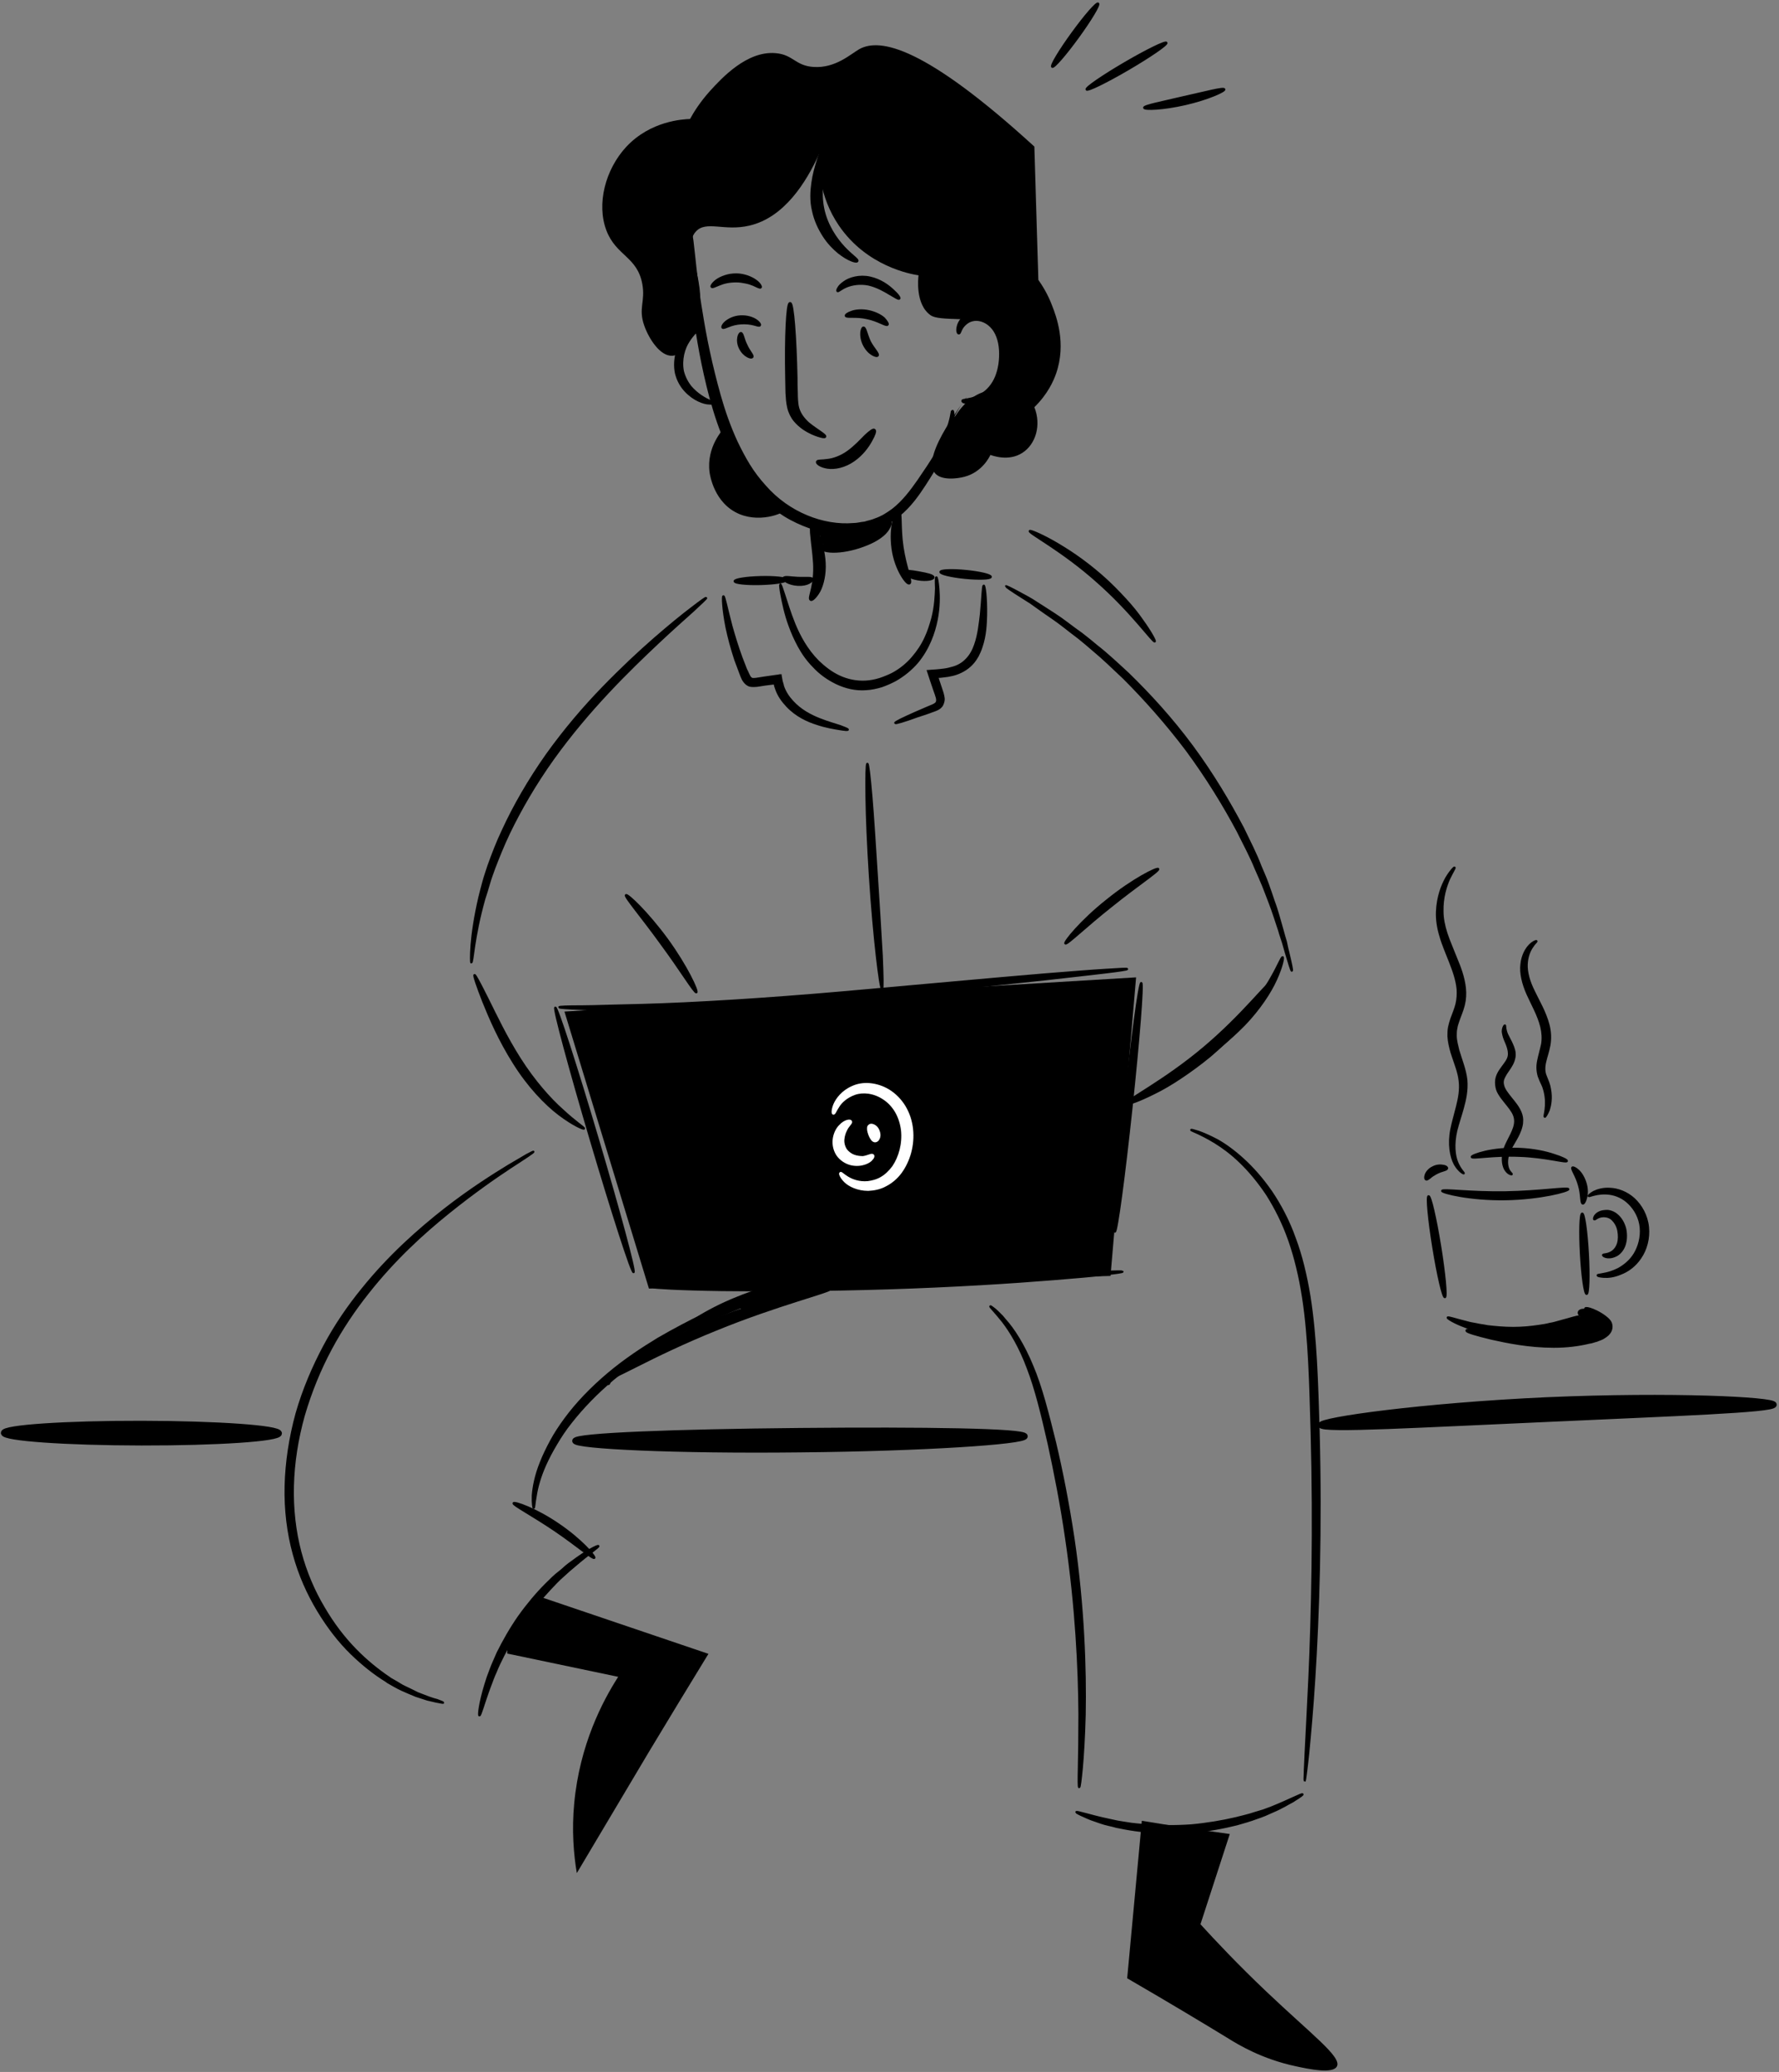 <svg width="619" height="721" viewBox="0 0 619 721" fill="none" xmlns="http://www.w3.org/2000/svg">
<rect x="0" y="0" width="619" height="721" fill="#808080" stroke="none"/>
<path d="M196.4 352C206.2 384.1 216 416.3 225.8 448.4C279.3 446.9 332.9 445.5 386.4 444C389.4 409.4 392.3 374.7 395.3 340.1C329 344.1 262.7 348.1 196.4 352Z" fill="black"/>
<path d="M292.5 408.3C292.7 408.2 293.4 409 294.9 409.9C296.4 410.8 298.9 411.8 302 411.5C303.5 411.3 305.2 410.9 306.7 410C308.3 409.1 309.7 407.7 310.9 406.1C313.2 402.7 314.5 398 314 393.3C313.7 390.9 313 388.7 311.9 386.8C310.8 384.9 309.3 383.3 307.6 382.2C304.2 379.9 300.3 379.5 297.4 380.5C294.5 381.5 292.5 383.4 291.6 384.9C290.6 386.4 290.3 387.4 290 387.4C289.8 387.4 289.7 386.2 290.5 384.3C291.3 382.5 293.2 379.9 296.6 378.4C298.3 377.6 300.4 377.2 302.6 377.4C304.8 377.6 307.1 378.3 309.2 379.6C311.3 380.9 313.2 382.8 314.6 385.1C316 387.4 316.9 390.1 317.2 392.9C317.8 398.5 316.2 403.9 313.3 407.9C311.8 409.9 310 411.4 308 412.4C306 413.5 303.9 413.8 302.1 413.9C298.4 413.9 295.5 412.4 294.1 411C292.7 409.6 292.3 408.4 292.5 408.3Z" fill="white" stroke="white" stroke-miterlimit="10"/>
<path d="M303.7 402.1C303.8 402.3 303.8 402.7 303.3 403.2C302.9 403.8 302 404.4 300.8 404.8C299.6 405.2 298 405.4 296.2 405C294.5 404.6 292.6 403.5 291.4 401.7C290.2 399.8 290 397.7 290.3 396C290.6 394.3 291.4 392.8 292.3 391.9C293.2 390.9 294.1 390.4 294.8 390.2C295.5 390 295.9 390.1 296 390.3C296.2 390.8 295 391.5 294.2 393.3C293.8 394.1 293.4 395.2 293.3 396.5C293.2 397.7 293.5 399 294.2 400.1C294.9 401.1 296 401.9 297.1 402.3C298.2 402.7 299.4 402.8 300.3 402.8C302.2 402.5 303.3 401.7 303.7 402.1Z" fill="white" stroke="white" stroke-miterlimit="10"/>
<path d="M304.3 397C303.9 396.9 303.5 396.5 303.3 396.1C303 395.7 302.8 395.2 302.6 394.7C302.4 394.2 302.3 393.7 302.2 393.2C302.2 392.7 302.1 392.2 302.4 391.9C302.7 391.5 303.2 391.4 303.9 391.7C304.6 392 305.3 392.7 305.6 393.7C306 394.7 305.9 395.7 305.5 396.3C305.3 396.8 304.7 397.1 304.3 397Z" fill="white" stroke="white" stroke-miterlimit="10"/>
<path d="M242.1 80.6C245.7 76.6 252 80.6 260.8 78.5C272.7 75.7 280.3 63.9 285 53.6C284.8 57.3 284.8 68.1 291.9 78.5C301.6 92.7 316.9 95.4 319.6 95.8C319.5 96.7 318.4 105.9 323.8 109.7C325.4 110.8 328.6 110.9 334.9 111.1C342 111.3 342.8 110.9 344.6 111.8C348.8 113.9 350.6 119.2 350.8 122.9C350.9 124.2 351.2 130.3 347.3 134C344.6 136.6 342.6 135.4 338.3 138.4C334.1 141.4 332.3 145.2 332.1 145.1C331.8 144.9 336.2 138.1 336.3 138.2C336.6 138.4 320.4 158.2 325.2 164.5C327.3 167.3 333 166.6 335.6 165.9C341.7 164.3 344.3 159 344.6 158.3C345.2 158.5 350.9 160.7 355.7 157.6C360.4 154.6 362.4 147.9 359.9 141.7C364.6 137.1 366.6 132.5 367.5 129.9C371.1 119.4 367.5 110 366.1 106.4C364.6 102.4 362.7 99.4 361.3 97.4C360.8 81.9 360.4 66.5 359.9 51C321.8 16.2 306.2 13.1 299 17.1C296 18.8 290.7 23.8 283.1 23.3C276.7 22.9 276 19 269.9 18.5C259.9 17.6 251.1 27.2 247 31.7C243.6 35.5 241.4 39 240.1 41.4C237.7 41.5 226.4 42 217.9 51.1C210.6 59 207.5 71 211 80.2C214.4 89.1 221.8 89.3 223.5 98.9C224.6 105 222 107.3 224.2 113.4C225.8 117.9 229.7 124 233.9 123.8C238.8 123.5 241.7 114.9 242.2 113.4C247.3 97.8 236.8 86.4 242.1 80.6Z" fill="black"/>
<path d="M252.4 148.5C251.6 149.3 245.7 155.5 246.9 164.4C247 165.1 248.4 175.2 257.3 178.9C265.3 182.2 274 178.1 273.9 176.8C273.9 176.1 271 176.6 267.7 174.7C263.9 172.6 262.6 169.1 259.4 162.2C257.9 159.1 255.6 154.4 252.4 148.5Z" fill="black"/>
<path d="M298.2 90.8C298 91.2 295.3 90.5 291.9 87.8C290.2 86.4 288.3 84.5 286.7 82C285.1 79.5 283.7 76.6 283 73.2C282.2 69.9 282.4 66.5 282.8 63.7C283.2 60.8 283.9 58.4 284.5 56.4C285.1 54.4 285.7 52.7 286.4 51.6C287.1 50.5 287.7 50.1 287.9 50.3C288.1 50.4 287.8 51.1 287.6 52.1C287.3 53.2 287.1 54.8 286.8 56.9C286.5 59 286.1 61.4 285.9 64.1C285.7 66.8 285.7 69.7 286.3 72.6C287.5 78.5 290.8 83.2 293.5 86.1C296.2 89 298.5 90.4 298.2 90.8Z" fill="black" stroke="black" stroke-miterlimit="10"/>
<path d="M242 111C242.9 111.3 243.3 112.4 243.2 113.4C243.2 114.4 242.7 115.5 241.8 115.7C241.4 115.8 240.9 115.6 240.5 115.2C240.1 114.8 239.9 114.1 239.9 113.3C239.9 112.5 240.2 111.8 240.6 111.4C241.1 111 241.6 110.9 242 111Z" fill="black" stroke="black" stroke-miterlimit="10"/>
<path d="M307 181.4C307.2 181.8 306.3 182.8 304.4 184C302.5 185.1 299.6 186.3 296.3 187C294.6 187.3 293 187.5 291.6 187.5C290.9 187.5 290.2 187.5 289.5 187.4C288.9 187.4 288.2 187.3 287.6 187.1C286.4 186.8 285.4 186.1 285 185.4C284.6 184.7 284.7 184.2 284.9 184.2C285.1 184.1 285.4 184.4 285.9 184.5C286.3 184.7 287 184.8 287.9 184.8C288.4 184.8 288.8 184.7 289.5 184.7C290.1 184.6 290.7 184.6 291.4 184.5C292.7 184.3 294.2 184.1 295.7 183.8C301.7 182.6 306.5 180.6 307 181.4Z" fill="black" stroke="black" stroke-miterlimit="10"/>
<path d="M308.8 181.9C309 182.3 308.1 183.4 306.1 184.8C304.1 186.2 301.1 187.7 297.5 188.5C293.9 189.4 290.6 189.5 288.1 189.2C286.9 189 285.8 188.7 285.2 188.3C284.6 187.9 284.4 187.5 284.5 187.3C284.7 186.9 286.1 187.2 288.2 186.9C290.4 186.6 293.5 186.2 296.7 185.4C303.3 183.8 308.2 181.2 308.8 181.9Z" fill="black" stroke="black" stroke-miterlimit="10"/>
<path d="M309.7 181.5C309.9 181.6 309.9 182.1 309.6 182.8C309.3 183.5 308.8 184.5 307.8 185.5C306.8 186.5 305.5 187.4 304 188.2C302.5 189 300.7 189.7 298.9 190.3C295.2 191.5 291.5 192 288.9 191.8C287.6 191.7 286.3 191.4 285.7 190.8C285.1 190.2 285 189.7 285.1 189.6C285.3 189.4 285.7 189.6 286.3 189.7C286.9 189.8 287.7 189.8 288.8 189.6C291.2 189.2 294.4 188.5 297.8 187.4C301.3 186.3 304.4 185.1 306.3 183.8C308.4 182.4 309.3 181.3 309.7 181.5Z" fill="black" stroke="black" stroke-miterlimit="10"/>
<path d="M176.5 575.4C189.4 578.1 202.2 580.8 215.1 583.5C209.7 591.9 201.7 607.1 199.8 627.5C198.9 636.9 199.6 645.2 200.7 651.8C209 637.8 217.4 623.7 225.8 609.6C232.7 598.1 239.6 586.8 246.5 575.5C227 568.9 207.6 562.3 188.1 555.7C186.3 556.7 182 559.3 179.1 564.7C176.8 569.1 176.5 573.3 176.5 575.4Z" fill="black"/>
<path d="M427.9 638.2C424.5 648.7 421.1 659.2 417.7 669.6C423 675.4 430.7 683.6 440.6 693C456.5 708.1 466.8 715.7 465.2 719C463.9 721.8 455.4 720 450.8 719C439.1 716.5 430.8 711.5 427 709.1C418.8 704.1 407.7 697.4 392.2 688.4C393.9 670.1 395.6 651.9 397.3 633.6C407.6 635.3 417.8 636.8 427.9 638.2Z" fill="black"/>
<path d="M551.7 455.4C551.8 455.2 552.7 455.3 554.2 455.9C554.9 456.2 555.8 456.6 556.8 457.2C557.3 457.5 557.8 457.8 558.3 458.2C558.8 458.6 559.4 459 560 459.8C560.6 460.6 560.8 461.9 560.3 463C559.8 464.1 559 464.7 558.2 465.2C557.8 465.5 557.4 465.7 556.9 465.9C556.4 466.1 556 466.2 555.6 466.4C554.7 466.6 553.9 467 552.9 467.1C549.2 468 545.1 468.5 540.7 468.5C532 468.5 524.4 466.9 519 465.7C513.6 464.4 510.3 463.4 510.4 463C510.5 462.6 513.9 462.8 519.4 463.4C524.9 464 532.4 465.2 540.7 465.2C544.8 465.2 548.7 464.8 552.2 464.1C553.1 464 553.9 463.7 554.7 463.5C555.1 463.4 555.5 463.3 555.8 463.2C556.1 463.1 556.5 462.9 556.7 462.8C557.3 462.5 557.7 462.1 557.9 461.8C558.1 461.5 558.1 461.2 557.9 460.9C557.7 460.5 557.3 460.1 556.9 459.7C556.5 459.3 556 458.9 555.6 458.6C554.8 457.9 554 457.4 553.4 456.9C552.3 456.1 551.6 455.6 551.7 455.4Z" fill="black" stroke="black" stroke-miterlimit="10"/>
<path d="M552.1 458.6C552.3 459 551.6 460 550 461.2C548.4 462.4 545.9 463.6 542.9 464.4C539.9 465.1 537.1 465.2 535.2 464.9C533.2 464.6 532.1 464 532.1 463.6C532.2 462.7 536.8 462.6 542.1 461.2C547.5 459.8 551.6 457.8 552.1 458.6Z" fill="black" stroke="black" stroke-miterlimit="10"/>
<path d="M556.8 459.3C557.1 459.6 556.7 460.7 555.4 461.9C554.2 463.2 552 464.5 549.4 465.3C546.8 466.1 544.3 466.1 542.5 465.7C540.8 465.3 539.8 464.7 539.9 464.3C540.1 463.4 544 463.6 548.4 462.2C552.9 460.9 556.1 458.7 556.8 459.3Z" fill="black" stroke="black" stroke-miterlimit="10"/>
<path d="M556.1 460.9C555.4 461.5 553.8 460.7 552.2 459.6C550.6 458.5 549.2 457.4 549.5 456.6C549.6 456.2 550.2 455.9 551 455.9C551.8 455.9 552.9 456.2 554 456.9C555 457.6 555.8 458.5 556.1 459.2C556.5 460 556.4 460.6 556.1 460.9Z" fill="black" stroke="black" stroke-miterlimit="10"/>
<path d="M553.71 462.809C555.84 463.13 557.674 462.682 557.806 461.808C557.937 460.935 556.318 459.966 554.188 459.644C552.058 459.323 550.225 459.771 550.093 460.645C549.961 461.518 551.581 462.487 553.71 462.809Z" fill="black" stroke="black" stroke-miterlimit="10"/>
<path d="M442.2 342.1C442.5 342.3 440.8 345.6 437.2 350.4C435.4 352.8 433.1 355.5 430.4 358.4C427.7 361.3 424.5 364.3 421 367.3C417.5 370.2 413.9 372.8 410.6 375C407.3 377.2 404.2 379 401.5 380.3C396.1 383 392.6 384.2 392.4 383.8C392 382.9 405.1 376.4 418.9 364.8C432.6 353.3 441.4 341.5 442.2 342.1Z" fill="black" stroke="black" stroke-miterlimit="10"/>
<path d="M289.1 448.3C289.3 449.3 270.7 453.7 249 462.6C238.1 467 228.6 471.6 221.7 475.1C220 476 218.4 476.7 217.1 477.4C215.7 478.1 214.5 478.6 213.7 479.2C212.8 479.7 212.4 480.3 212.1 480.7C211.9 481.1 211.8 481.5 211.7 481.5C211.6 481.5 211.4 481.2 211.5 480.6C211.6 479.9 212 479 212.9 478.3C213.8 477.5 214.9 476.8 216.2 476C217.5 475.1 219 474.2 220.6 473.2C227.2 469.2 236.8 464.2 247.8 459.7C258.8 455.2 269.1 452.1 276.7 450.4C284.2 448.4 289 447.8 289.1 448.3Z" fill="black" stroke="black" stroke-miterlimit="10"/>
<path d="M277.7 446.6C277.9 447.5 268.7 450.3 257.8 454.7C246.8 459.1 238.3 463.5 237.8 462.7C237.3 462 245.3 456.2 256.6 451.7C267.8 447.1 277.5 445.7 277.7 446.6Z" fill="black" stroke="black" stroke-miterlimit="10"/>
<path d="M268.728 453.48C274.856 452.035 279.659 450.166 279.457 449.306C279.254 448.446 274.122 448.92 267.994 450.365C261.866 451.81 257.063 453.679 257.265 454.539C257.468 455.399 262.6 454.925 268.728 453.48Z" fill="black" stroke="black" stroke-miterlimit="10"/>
<path d="M331.4 143.1C331.6 143.1 332 145.8 330.8 150.5C330.2 152.8 329.1 155.6 327.6 158.6C326.1 161.6 324 164.9 321.7 168.5C319.4 172 316.7 176 312.6 179.3C310.5 180.9 308.2 182.4 305.6 183.3C304.3 183.9 302.9 184.2 301.6 184.6C300.2 184.8 298.8 185.2 297.3 185.3C294.4 185.6 291.4 185.5 288.4 185C285.4 184.6 282.4 183.7 279.5 182.5C276.6 181.3 273.7 179.8 271.1 177.9C269.7 177 268.5 175.9 267.2 174.8C266.6 174.2 266 173.7 265.4 173.1C264.8 172.5 264.3 171.9 263.7 171.3C261.5 168.8 259.5 166.2 257.8 163.5C256.1 160.8 254.6 158 253.3 155.2C250.7 149.6 248.9 143.9 247.4 138.5C244.5 127.6 242.8 117.7 241.7 109.3C240.6 100.9 240.3 94 240.1 89.3C240 84.6 240.2 82 240.4 81.9C240.6 81.9 240.9 84.5 241.4 89.2C241.9 93.9 242.6 100.7 244 108.9C245.3 117.2 247.3 127 250.3 137.7C251.8 143 253.7 148.5 256.2 153.9C257.5 156.6 258.9 159.3 260.5 161.9C262.1 164.5 264 167 266.1 169.3C274.3 178.7 286.4 183.4 297 182.5C298.3 182.5 299.6 182.1 300.9 182C302.1 181.6 303.4 181.4 304.5 180.9C306.9 180.1 308.9 178.8 310.8 177.4C314.5 174.5 317.2 170.8 319.6 167.4C322 163.9 324.1 160.8 325.8 157.9C327.5 155 328.7 152.5 329.4 150.3C331.2 145.7 331.2 143.1 331.4 143.1Z" fill="black" stroke="black" stroke-miterlimit="10"/>
<path d="M335 139.5C335 139.3 335.8 139.3 337.1 139C338.3 138.8 340.1 138.3 342 137.1C343.8 135.9 345.6 133.9 346.7 131.2C347.8 128.5 348.3 125.2 348.1 121.8C347.9 118.4 346.8 115.3 344.8 113.4C342.9 111.5 340.3 110.8 338.4 111.3C337.4 111.5 336.6 112 336 112.5C335.4 113 334.9 113.6 334.6 114.1C334 115.1 333.9 115.9 333.6 115.9C333.4 115.9 333 115.1 333.4 113.6C333.7 112.2 335 110.1 337.7 109C340.4 107.9 344.2 108.7 346.9 111.1C348.3 112.3 349.4 113.9 350.1 115.7C350.8 117.5 351.2 119.4 351.4 121.4C351.7 125.3 351 129.1 349.5 132.3C348.8 133.9 347.8 135.2 346.7 136.4C345.6 137.5 344.4 138.4 343.2 139C340.8 140.2 338.6 140.4 337.2 140.2C335.6 140.1 334.9 139.7 335 139.5Z" fill="black" stroke="black" stroke-miterlimit="10"/>
<path d="M282.1 208.6C281.7 208.3 282.2 206.9 282.7 204.7C283.2 202.5 283.6 199.4 283.4 196C283.2 192.5 282.7 189.4 282.5 187C282.2 184.6 282.2 183.1 282.7 183C283.1 182.9 283.9 184.2 284.8 186.5C285.6 188.8 286.6 192.1 286.8 195.9C287 199.7 286.2 203.3 285 205.6C283.7 207.9 282.4 208.9 282.1 208.6Z" fill="black" stroke="black" stroke-miterlimit="10"/>
<path d="M316.4 202.9C316 203.1 314.9 202 313.7 199.9C312.5 197.8 311.2 194.6 310.7 190.9C310.2 187.2 310.4 183.8 311 181.4C311.6 179 312.3 177.7 312.7 177.8C313.6 178 312.9 183.7 313.9 190.4C314.9 197.2 317.2 202.4 316.4 202.9Z" fill="black" stroke="black" stroke-miterlimit="10"/>
<path d="M287 151.9C286.9 152.1 286.2 152 284.9 151.6C283.6 151.2 281.8 150.5 279.7 149.1C278.7 148.4 277.6 147.5 276.6 146.3C275.6 145.1 274.8 143.5 274.4 141.8C274 140.1 273.9 138.4 273.8 136.7C273.8 135 273.7 133.3 273.7 131.5C273.4 117.2 274 105.6 274.9 105.6C275.8 105.6 276.7 117.2 277 131.5C277 133.3 277 135 277.1 136.7C277.1 138.4 277.2 139.9 277.4 141.2C277.9 143.9 279.5 145.8 281.1 147.3C282.8 148.7 284.4 149.7 285.5 150.5C286.5 151.2 287.1 151.7 287 151.9Z" fill="black" stroke="black" stroke-miterlimit="10"/>
<path d="M304.2 149.7C304.6 150 304.1 151.3 303 153.3C301.9 155.3 300 158 297 160.1C293.9 162.3 290.4 163 287.9 162.6C285.4 162.2 284.2 161.1 284.4 160.7C284.6 160.3 285.9 160.5 287.9 160.2C289.9 160 292.6 159.1 295.1 157.3C297.6 155.5 299.6 153.3 301.2 151.7C302.7 150.3 303.9 149.4 304.2 149.7Z" fill="black" stroke="black" stroke-miterlimit="10"/>
<path d="M264.7 100C264.4 100.3 263.5 99.7 262.1 99.1C261.4 98.8 260.5 98.5 259.5 98.3C258.5 98.1 257.4 97.9 256.2 97.9C255 97.9 253.9 98 252.9 98.2C251.9 98.4 251 98.7 250.3 99C248.8 99.6 247.9 100.1 247.6 99.8C247.4 99.6 247.9 98.6 249.4 97.5C250.1 97 251.1 96.5 252.3 96.1C253.5 95.7 254.8 95.5 256.2 95.5C257.6 95.5 258.9 95.8 260.1 96.2C261.2 96.6 262.2 97.1 263 97.7C264.4 98.7 264.9 99.8 264.7 100Z" fill="black" stroke="black" stroke-width="0.75" stroke-miterlimit="10"/>
<path d="M312.9 103.9C312.7 104.2 311.5 103.4 309.6 102.3C307.8 101.2 305.2 99.7 302.2 99C299.2 98.4 296.4 98.9 294.5 99.7C292.6 100.5 291.7 101.5 291.4 101.3C291.3 101.2 291.3 100.8 291.7 100.2C292 99.6 292.7 98.9 293.7 98.2C295.6 96.8 299.1 95.8 302.7 96.6C306.3 97.4 309 99.4 310.6 100.9C312.4 102.5 313.2 103.7 312.9 103.9Z" fill="black" stroke="black" stroke-width="0.75" stroke-miterlimit="10"/>
<path d="M264.4 113.2C264.2 113.5 263.4 113.2 262.3 112.9C261.2 112.6 259.6 112.4 257.9 112.5C256.2 112.6 254.7 113 253.5 113.5C252.4 113.9 251.7 114.3 251.4 114C251.2 113.8 251.5 112.9 252.6 112C253.7 111.1 255.5 110.2 257.7 110.1C259.9 110 261.8 110.6 263 111.4C264.2 112.2 264.6 113 264.4 113.2Z" fill="black" stroke="black" stroke-width="0.75" stroke-miterlimit="10"/>
<path d="M261.8 124.2C261.6 124.5 261 124.5 260.1 124C259.2 123.5 258.2 122.6 257.5 121.2C256.8 119.8 256.7 118.4 256.9 117.4C257.1 116.4 257.5 115.9 257.8 115.9C258.5 116 258.6 118 259.7 120.1C260.6 122.2 262.1 123.6 261.8 124.2Z" fill="black" stroke="black" stroke-width="0.75" stroke-miterlimit="10"/>
<path d="M305.4 123.7C305.2 124 304.5 123.9 303.5 123.3C302.5 122.7 301.4 121.6 300.6 120C299.8 118.4 299.6 116.8 299.7 115.7C299.8 114.6 300.2 113.9 300.5 114C301.2 114.1 301.5 116.5 302.7 119C304 121.4 305.8 123.1 305.4 123.7Z" fill="black" stroke="black" stroke-width="0.75" stroke-miterlimit="10"/>
<path d="M308.8 113C308.3 113.5 305.6 111.5 301.7 110.7C297.8 109.8 294.5 110.6 294.3 109.9C294.2 109.6 294.9 109 296.4 108.5C297.8 108 300 107.8 302.3 108.3C304.6 108.8 306.5 109.8 307.6 110.8C308.6 111.9 309.1 112.8 308.8 113Z" fill="black" stroke="black" stroke-width="0.75" stroke-miterlimit="10"/>
<path d="M248.2 140.2C248.2 140.4 247.7 140.5 246.8 140.4C245.9 140.4 244.6 140.1 243.1 139.4C241.6 138.7 240 137.6 238.5 136C237 134.4 235.8 132.3 235.2 129.8C234.7 127.3 234.9 124.8 235.5 122.7C236.1 120.6 237.1 118.9 238.2 117.7C239.3 116.5 240.3 115.7 241.1 115.2C241.9 114.8 242.4 114.7 242.5 114.8C242.7 115.1 241.2 116.2 239.6 118.7C238.8 119.9 238.1 121.5 237.7 123.3C237.3 125.1 237.2 127.2 237.6 129.2C238.1 131.2 239.1 133.1 240.2 134.5C241.4 135.9 242.7 137 243.9 137.8C246.4 139.5 248.2 139.9 248.2 140.2Z" fill="black" stroke="black" stroke-width="0.75" stroke-miterlimit="10"/>
<path d="M264.656 203.222C269.625 203.093 273.639 202.452 273.622 201.789C273.605 201.127 269.563 200.694 264.594 200.822C259.625 200.951 255.61 201.592 255.627 202.255C255.645 202.917 259.687 203.35 264.656 203.222Z" fill="black" stroke="black" stroke-width="0.75" stroke-miterlimit="10"/>
<path d="M325.8 200.9C326 200.9 326.3 202.3 326.5 204.8C326.7 207.4 326.8 211.1 325.9 215.7C325 220.2 323.1 225.7 319.1 230.5C317 232.9 314.5 235 311.5 236.7C310 237.5 308.4 238.2 306.7 238.8C305 239.3 303.2 239.7 301.4 239.8C297.7 240.1 294.1 239.2 291 237.7C287.9 236.2 285.2 234.2 283.1 231.9C280.9 229.7 279.2 227.2 277.9 224.8C276.6 222.4 275.6 220.1 274.8 217.9C273.2 213.6 272.5 209.9 272 207.4C271.5 204.9 271.4 203.5 271.5 203.4C271.7 203.4 272.1 204.7 272.9 207.1C273.7 209.5 274.7 213 276.4 217.2C278.1 221.3 280.6 226.1 284.7 230.2C286.8 232.2 289.2 234.1 292 235.4C294.8 236.7 298 237.4 301.3 237.2C302.9 237.1 304.5 236.8 306.1 236.3C307.6 235.8 309.1 235.2 310.5 234.5C313.3 233 315.6 231.1 317.5 228.9C319.4 226.7 320.9 224.4 322 222C323.1 219.7 323.8 217.3 324.4 215.2C325.5 210.9 325.6 207.2 325.7 204.7C325.6 202.4 325.6 200.9 325.8 200.9Z" fill="black" stroke="black" stroke-width="0.75" stroke-miterlimit="10"/>
<path d="M335.864 201.082C340.7 201.557 344.674 201.406 344.738 200.747C344.803 200.087 340.935 199.168 336.098 198.694C331.261 198.219 327.288 198.37 327.223 199.029C327.158 199.689 331.027 200.608 335.864 201.082Z" fill="black" stroke="black" stroke-width="0.75" stroke-miterlimit="10"/>
<path d="M295 253.9C295 254.1 293.9 254 292.1 253.7C290.3 253.4 287.6 253 284.3 251.9C282.7 251.4 280.9 250.7 279.1 249.7C277.3 248.7 275.5 247.4 273.9 245.7C272.3 244 270.8 242 270 239.5C269.9 239.2 269.8 238.9 269.7 238.6L269.6 238V237.8C269.5 237.8 269.5 237.8 269.4 237.8C268.3 237.9 267.3 238.1 266.2 238.2C265.6 238.3 264.9 238.4 264.3 238.5C263.7 238.6 263.1 238.7 262.3 238.7C261.9 238.7 261.5 238.7 261 238.6C260.5 238.5 260.1 238.2 259.8 238C259.1 237.4 258.7 236.8 258.4 236.2C258.1 235.6 257.9 235 257.7 234.5C257.5 234 257.3 233.4 257.1 232.9C256.7 231.8 256.3 230.7 255.9 229.7C254.5 225.5 253.5 221.6 252.8 218.3C251.5 211.7 251.4 207.5 251.7 207.5C252.1 207.5 252.8 211.5 254.5 217.9C255.4 221.1 256.5 224.8 258 228.9C258.4 229.9 258.8 231 259.2 232C259.4 232.5 259.6 233.1 259.9 233.6C260.1 234.1 260.4 234.7 260.6 235.1C260.8 235.6 261.1 235.9 261.4 236.1C261.7 236.3 261.8 236.3 262.3 236.3C262.8 236.3 263.4 236.2 264 236.1C264.6 236 265.2 235.9 265.9 235.8C267.3 235.6 268.7 235.4 270.1 235.2L270.9 235.1L271.3 235H271.5H271.6V235.1C271.7 235.6 271.8 236.2 271.9 236.7C271.9 237 272 237.2 272.1 237.5L272.2 237.9C272.3 238.2 272.4 238.4 272.4 238.7C273.1 240.8 274.3 242.6 275.7 244.1C278.5 247.2 282 249 285 250.2C288 251.4 290.6 252.1 292.4 252.7C294 253.3 295 253.7 295 253.9Z" fill="black" stroke="black" stroke-width="0.75" stroke-miterlimit="10"/>
<path d="M311.5 251.6C311.4 251.3 314.1 250 318.6 248C319.7 247.5 321 247 322.3 246.4C323.6 245.8 325.4 245.3 325.9 244.5C326.1 244.1 326.2 243.6 326 242.8C325.8 242.1 325.5 241.2 325.2 240.4C324.4 238.2 323.7 235.9 322.9 233.5C323.9 233.4 324.8 233.4 325.8 233.3L326.9 233.2L327.7 233.1C328.8 233 329.9 232.8 330.9 232.5C333.1 232 334.9 231 336.3 229.5C337.7 228.1 338.7 226.2 339.3 224.4C340.6 220.7 340.9 217 341.3 213.9C341.9 207.7 341.9 203.9 342.3 203.8C342.6 203.8 343.2 207.7 343.1 214C343 217.1 342.9 221 341.5 225.1C341.2 226.1 340.7 227.2 340.2 228.2C339.6 229.2 339 230.2 338.1 231.1C336.4 232.9 334 234.2 331.6 234.8C330.4 235.1 329.2 235.3 328 235.4L327.1 235.5H326.5H326.1L326.2 235.8C326.3 236.1 326.4 236.4 326.5 236.8C326.8 237.7 327.1 238.6 327.4 239.5C327.7 240.4 328 241.2 328.2 242.2C328.3 242.7 328.4 243.2 328.3 243.8C328.2 244.4 328 245 327.7 245.5C327 246.5 326 246.9 325.2 247.2C324.5 247.5 323.7 247.7 323 248C321.6 248.5 320.3 248.9 319.1 249.3C314.5 251 311.6 251.8 311.5 251.6Z" fill="black" stroke="black" stroke-width="0.75" stroke-miterlimit="10"/>
<path d="M164 334.9C163.9 334.9 163.8 332.7 164.1 328.8C164.4 324.9 165.2 319.2 166.8 312.3C167.2 310.6 167.7 308.8 168.2 306.9C168.7 305 169.4 303.1 170 301.2C171.4 297.3 173 293.1 175 288.9C178.9 280.4 184.1 271.4 190.3 262.6C196.6 253.8 203.3 246 209.8 239.3C216.3 232.6 222.4 226.9 227.8 222.2C233.1 217.6 237.5 214 240.7 211.6C243.8 209.2 245.6 207.9 245.7 208.1C245.8 208.2 244.2 209.7 241.3 212.4C238.4 215 234.1 218.8 229 223.6C218.8 233.2 204.8 246.8 192.4 264.1C186.2 272.8 181.1 281.6 177.1 289.9C175.1 294.1 173.5 298.1 172 302C171.3 303.9 170.6 305.8 170.1 307.6C169.6 309.4 169 311.2 168.5 312.8C166.6 319.5 165.6 325.1 165 329C164.5 332.7 164.2 334.9 164 334.9Z" fill="black" stroke="black" stroke-width="0.75" stroke-miterlimit="10"/>
<path d="M203.2 392.7C203.1 393 199.5 391.5 194.6 387.8C189.7 384.1 183.8 377.9 178.8 369.9C173.8 362 170.5 354.3 168.2 348.6C166 343 164.8 339.4 165.1 339.3C165.4 339.2 167.1 342.5 169.8 347.9C172.5 353.3 176 360.8 180.9 368.5C185.8 376.2 191.3 382.4 195.7 386.3C200.1 390.4 203.3 392.4 203.2 392.7Z" fill="black" stroke="black" stroke-width="0.75" stroke-miterlimit="10"/>
<path d="M242.3 345.3C241.7 345.6 236.9 337.6 230.1 328.4C223.4 319.1 217.3 312 217.8 311.5C218.3 311 225.2 317.5 232.1 326.9C239 336.4 242.9 345 242.3 345.3Z" fill="black" stroke="black" stroke-width="0.75" stroke-miterlimit="10"/>
<path d="M449.5 337.8C449.3 337.8 448.6 335.5 447.4 331.4C447.1 330.4 446.8 329.2 446.4 327.9C446 326.6 445.5 325.3 445.1 323.8C444.1 320.9 443.1 317.5 441.7 313.9C441 312.1 440.3 310.2 439.5 308.2C438.7 306.2 437.8 304.3 436.9 302.2C435.2 298 432.9 293.7 430.6 289.1C425.8 280.1 419.9 270.5 412.9 261C405.8 251.6 398.3 243.2 391.1 236C387.4 232.5 383.9 229.1 380.4 226.2C378.7 224.7 377 223.3 375.4 222C373.7 220.7 372.1 219.5 370.6 218.3C367.6 215.9 364.6 214 362.1 212.2C360.8 211.3 359.7 210.5 358.6 209.7C357.5 209 356.5 208.4 355.6 207.8C351.9 205.5 350 204.1 350 204C350.1 203.9 352.2 204.9 356 207C357 207.5 358 208.1 359.2 208.8C360.3 209.5 361.5 210.3 362.8 211.1C365.4 212.8 368.4 214.6 371.5 217C373.1 218.2 374.7 219.4 376.4 220.6C378.1 221.9 379.8 223.3 381.6 224.8C385.2 227.6 388.8 231 392.6 234.5C400 241.7 407.7 250.1 414.8 259.7C421.9 269.3 427.7 279.1 432.5 288.2C434.7 292.8 437 297.2 438.6 301.5C439.5 303.6 440.4 305.6 441.1 307.6C441.8 309.6 442.5 311.5 443.1 313.4C444.5 317.1 445.3 320.5 446.2 323.5C446.6 325 447 326.4 447.4 327.7C447.7 329 447.9 330.2 448.2 331.2C449.2 335.4 449.7 337.7 449.5 337.8Z" fill="black" stroke="black" stroke-width="0.75" stroke-miterlimit="10"/>
<path d="M411.5 373.2C411.3 372.9 413.5 370.9 417.2 367.7C420.9 364.5 426 360.2 431.2 354.9C436.3 349.6 440.2 344.2 442.5 340C444.9 335.8 445.9 333 446.3 333.1C446.6 333.2 446.1 336.2 444 340.8C442 345.3 438.1 351.2 432.9 356.6C427.6 362 422.2 366.2 418.3 369C414.3 371.9 411.7 373.5 411.5 373.2Z" fill="black" stroke="black" stroke-width="0.75" stroke-miterlimit="10"/>
<path d="M370.7 328.3C370.2 327.9 376.1 320.5 385.2 313.3C394.2 306 402.7 301.8 403 302.4C403.4 303 395.6 308.1 386.8 315.2C377.8 322.3 371.2 328.8 370.7 328.3Z" fill="black" stroke="black" stroke-width="0.75" stroke-miterlimit="10"/>
<path d="M205.681 396.999C213.201 422.419 219.813 442.874 220.449 442.686C221.084 442.498 215.503 421.738 207.982 396.318C200.461 370.898 193.849 350.443 193.214 350.631C192.578 350.819 198.16 371.579 205.681 396.999Z" fill="black" stroke="black" stroke-width="0.75" stroke-miterlimit="10"/>
<path d="M392.2 337.2C392.2 337.4 389.5 337.8 384.5 338.4C379.5 339 372.3 339.8 363.4 340.8C345.6 342.7 320.9 345.3 293.6 347.7C266.3 350.1 241.5 351.3 223.6 351.4C219.1 351.5 215 351.4 211.5 351.4C207.9 351.3 204.9 351.3 202.4 351.1C197.4 350.9 194.6 350.7 194.6 350.5C194.6 350.3 197.4 350.2 202.4 350.2C204.9 350.2 208 350.1 211.5 350C215.1 349.9 219.1 349.8 223.6 349.7C241.5 349.2 266.2 347.7 293.5 345.3C320.7 342.9 345.4 340.6 363.3 339.1C372.2 338.4 379.5 337.8 384.5 337.5C389.5 337.2 392.2 337 392.2 337.2Z" fill="black" stroke="black" stroke-width="0.75" stroke-miterlimit="10"/>
<path d="M391.309 385.209C388.769 409.099 387.245 428.522 387.904 428.592C388.563 428.662 391.156 409.352 393.695 385.462C396.235 361.573 397.759 342.149 397.1 342.079C396.441 342.009 393.848 361.319 391.309 385.209Z" fill="black" stroke="black" stroke-width="0.75" stroke-miterlimit="10"/>
<path d="M390.6 442.5C390.6 442.7 388.3 443 384.2 443.5C380.1 444 374.1 444.5 366.7 445.1C351.9 446.3 331.5 447.6 308.9 448.3C286.3 449 265.9 449.1 251 448.9C243.6 448.8 237.6 448.6 233.5 448.4C229.4 448.2 227.1 448 227.1 447.9C227.1 447.7 229.4 447.6 233.5 447.5C237.6 447.4 243.6 447.3 251 447.2C265.8 447 286.2 446.6 308.8 445.9C331.4 445.1 351.8 444.2 366.5 443.4C373.9 443 379.9 442.8 384 442.6C388.3 442.4 390.5 442.4 390.6 442.5Z" fill="black" stroke="black" stroke-width="0.75" stroke-miterlimit="10"/>
<path d="M154.2 592.5C154.2 592.6 153.3 592.4 151.7 592.1C150.9 591.9 149.9 591.7 148.7 591.4C147.5 591 146.2 590.6 144.7 590.1C143.2 589.5 141.6 588.8 139.8 588C138.9 587.6 138 587.1 137.1 586.6C136.6 586.3 136.2 586.1 135.7 585.8C135.5 585.7 135.2 585.5 135 585.4C134.8 585.2 134.5 585.1 134.3 584.9C130.4 582.5 126.3 579.3 122.2 575.3C118.1 571.3 114.2 566.3 110.7 560.5C107.2 554.7 104.2 548.1 102.2 540.7C100.2 533.4 99.2 525.4 99.4 517.1C99.6 508.8 100.9 500.3 103.2 491.9C105.6 483.5 109 475.6 112.9 468.3C116.8 461 121.3 454.5 126.1 448.6C135.6 436.8 145.9 427.8 154.8 420.8C163.8 413.8 171.6 408.9 177 405.6C179.7 404 181.9 402.7 183.3 401.9C184.8 401.1 185.6 400.7 185.6 400.8C185.6 400.9 184.9 401.4 183.6 402.3C182.2 403.2 180.2 404.6 177.5 406.3C172.2 409.8 164.7 415 155.9 422.1C147.1 429.2 137.1 438.3 127.9 450C123.3 455.8 118.9 462.3 115.1 469.4C111.3 476.5 108.1 484.3 105.7 492.5C103.4 500.7 102.1 509 101.9 517.1C101.7 525.1 102.6 532.9 104.5 540.1C106.4 547.2 109.2 553.7 112.6 559.4C115.9 565.1 119.7 570 123.6 574C127.5 578 131.5 581.2 135.2 583.7C135.4 583.9 135.7 584 135.9 584.2C136.1 584.3 136.4 584.5 136.6 584.6C137.1 584.9 137.5 585.1 138 585.4C138.9 585.9 139.7 586.5 140.6 586.9C142.3 587.7 143.9 588.5 145.3 589.2C146.8 589.8 148.1 590.3 149.2 590.7C150.3 591.1 151.3 591.4 152.1 591.6C153.4 592.1 154.2 592.4 154.2 592.5Z" fill="black" stroke="black" stroke-width="0.75" stroke-miterlimit="10"/>
<path d="M206.8 542.1C206.3 542.6 200.6 537.6 192.9 532.4C185.2 527.2 178.5 523.7 178.7 523.1C178.9 522.5 186.3 525 194.2 530.4C202.2 535.8 207.2 541.7 206.8 542.1Z" fill="black" stroke="black" stroke-width="0.75" stroke-miterlimit="10"/>
<path d="M259.2 451.3C259.4 451.6 254 454.5 245.3 459.2C236.7 463.9 224.7 470.4 213.2 480C207.5 484.8 202.6 489.9 198.6 495C196.6 497.5 194.9 500.1 193.5 502.5C192 505 190.8 507.3 189.8 509.5C187.8 513.9 186.8 517.8 186.4 520.5C185.9 523.2 185.9 524.7 185.7 524.7C185.6 524.7 185.3 523.2 185.4 520.4C185.6 517.6 186.3 513.6 188.2 508.9C189.1 506.6 190.3 504.1 191.7 501.5C193.1 498.9 194.8 496.3 196.8 493.6C200.7 488.3 205.8 483 211.6 478.1C217.4 473.2 223.5 469.2 229.1 465.8C234.8 462.5 240 459.8 244.5 457.6C249 455.4 252.6 453.8 255.1 452.7C257.7 451.7 259.1 451.2 259.2 451.3Z" fill="black" stroke="black" stroke-width="0.75" stroke-miterlimit="10"/>
<path d="M208.2 538C208.4 538.3 204.9 540.6 199.9 544.9C199.3 545.4 198.6 546 197.9 546.6C197.2 547.2 196.5 547.9 195.8 548.5C194.3 549.8 192.9 551.3 191.4 552.9C188.4 556.1 185.3 559.8 182.4 563.9C179.5 568 177.1 572.2 175.1 576.1C174.1 578.1 173.2 579.9 172.5 581.7C172.1 582.6 171.7 583.5 171.4 584.3C171.1 585.1 170.8 586 170.5 586.7C168.2 592.9 167.2 597 166.8 596.9C166.5 596.9 166.9 592.7 168.9 586.2C169.2 585.4 169.4 584.5 169.7 583.7C170 582.8 170.4 581.9 170.7 581C171.4 579.1 172.3 577.2 173.2 575.1C175.2 571.1 177.6 566.8 180.6 562.5C183.6 558.3 186.8 554.5 190 551.3C191.6 549.7 193.1 548.2 194.7 547C195.5 546.4 196.2 545.7 196.9 545.1C197.6 544.5 198.3 544 199 543.5C204.3 539.5 208.1 537.7 208.2 538Z" fill="black" stroke="black" stroke-width="0.75" stroke-miterlimit="10"/>
<path d="M454 619.6C453.9 619.6 453.9 618.7 454 617.1C454 615.5 454.2 613.1 454.3 610C454.6 603.9 455.1 595 455.6 584C456.6 562.1 457.3 531.8 456.4 498.3C455.9 481.6 455.6 465.6 453.4 451.4C452.3 444.3 450.7 437.6 448.6 431.6C446.5 425.6 443.8 420.3 440.9 415.7C437.9 411.2 434.7 407.4 431.6 404.4C428.5 401.4 425.5 399.2 422.9 397.6C417.7 394.4 414.4 393.4 414.5 393.2C414.5 393.1 415.3 393.3 416.9 393.8C418.4 394.3 420.7 395.3 423.4 396.7C426.1 398.2 429.2 400.4 432.5 403.4C435.8 406.4 439.1 410.1 442.3 414.7C445.4 419.3 448.3 424.7 450.5 430.9C452.8 437 454.4 443.8 455.6 451C457.9 465.5 458.3 481.5 458.8 498.2C459.7 531.7 458.7 562.1 457.3 584C456.6 595 455.8 603.8 455.2 609.9C454.9 613 454.6 615.3 454.4 616.9C454.2 618.7 454 619.6 454 619.6Z" fill="black" stroke="black" stroke-width="0.75" stroke-miterlimit="10"/>
<path d="M375.5 621.9C375.3 621.9 375.3 619.5 375.4 615.1C375.5 610.7 375.6 604.4 375.6 596.5C375.5 580.8 374.5 559.2 371 535.5C369.3 523.7 367.1 512.5 364.9 502.4C362.6 492.3 360.4 483.2 357.6 476C354.9 468.7 351.6 463.3 348.9 459.8C346.2 456.4 344.4 454.7 344.6 454.6C344.7 454.5 345.2 454.9 346.1 455.6C346.6 456 347.1 456.5 347.7 457.1C348 457.4 348.3 457.7 348.7 458.1C349 458.5 349.4 458.9 349.7 459.3C352.7 462.6 356.2 468.1 359.2 475.4C362.3 482.7 364.6 491.9 367.1 502C369.5 512.1 371.7 523.4 373.5 535.3C377 559.1 377.7 580.9 377.4 596.7C377.2 604.6 376.8 610.9 376.4 615.3C376 619.5 375.7 621.9 375.5 621.9Z" fill="black" stroke="black" stroke-width="0.75" stroke-miterlimit="10"/>
<path d="M453.2 624.4C453.3 624.5 452.4 625.201 450.6 626.301C450.2 626.601 449.7 626.9 449.1 627.2C448.6 627.5 447.9 627.8 447.3 628.2C446 628.9 444.5 629.7 442.8 630.4C441.9 630.8 441 631.2 440.1 631.6C439.2 632 438.2 632.3 437.1 632.7C435 633.5 432.8 634.101 430.4 634.801C425.6 636.001 420.3 637 414.6 637.5C408.9 637.9 403.5 637.801 398.5 637.301C396 637.001 393.7 636.701 391.6 636.301C390.5 636.101 389.5 635.9 388.5 635.7C387.5 635.4 386.6 635.2 385.7 635C383.9 634.6 382.3 634 380.9 633.5C380.2 633.3 379.5 633.001 379 632.801C378.4 632.601 377.9 632.3 377.4 632.1C375.5 631.3 374.5 630.7 374.5 630.6C374.6 630.2 379 631.801 386.1 633.301C387 633.501 387.9 633.7 388.9 633.9C389.9 634.1 390.9 634.2 392 634.4C394.1 634.8 396.4 634.9 398.8 635.2C403.6 635.5 408.9 635.6 414.5 635.2C420 634.7 425.3 633.8 430 632.7C432.3 632.1 434.6 631.6 436.6 630.9C437.6 630.6 438.6 630.3 439.6 630C440.5 629.7 441.4 629.3 442.3 629C449 626.3 453 624.1 453.2 624.4Z" fill="black" stroke="black" stroke-width="0.75" stroke-miterlimit="10"/>
<path d="M306.9 344.1C306.6 344.1 305.9 339.8 305.1 332.7C304.3 325.6 303.4 315.9 302.7 305C302 294.2 301.6 284.4 301.5 277.3C301.4 270.2 301.5 265.8 301.8 265.8C302.1 265.8 302.6 270.2 303.2 277.2C303.8 284.3 304.4 294.1 305.1 304.9C305.8 315.7 306.4 325.5 306.8 332.6C307.1 339.6 307.2 344 306.9 344.1Z" fill="black" stroke="black" stroke-width="0.75" stroke-miterlimit="10"/>
<path d="M49.195 502.001C75.65 502.044 97.098 500.6 97.101 498.778C97.103 496.955 75.66 495.444 49.206 495.401C22.752 495.359 1.304 496.802 1.301 498.625C1.298 500.447 22.741 501.959 49.195 502.001Z" fill="black" stroke="black" stroke-width="2" stroke-miterlimit="10"/>
<path d="M356.6 499.8C356.6 501.6 321.6 504 278.4 504.4C235.2 504.9 200.1 503.2 200.1 501.4C200.1 499.6 235.1 498.3 278.3 497.9C321.5 497.5 356.5 498 356.6 499.8Z" fill="black" stroke="black" stroke-width="2" stroke-miterlimit="10"/>
<path d="M617.2 488.8C617.2 490.6 581.9 491.8 538.5 493.8C495.1 495.7 459.8 497.8 459.6 495.9C459.4 494.2 494.5 489.2 538.2 487.2C581.8 485.3 617.2 487.1 617.2 488.8Z" fill="black" stroke="black" stroke-width="2" stroke-miterlimit="10"/>
<path d="M498.717 434.018C500.285 443.722 502.086 451.504 502.741 451.398C503.395 451.293 502.654 443.34 501.086 433.635C499.518 423.93 497.717 416.148 497.062 416.254C496.408 416.36 497.149 424.313 498.717 434.018Z" fill="black" stroke="black" stroke-width="0.75" stroke-miterlimit="10"/>
<path d="M549.3 458.2C549.4 458.5 547.2 460 543.2 461.5C542.2 461.9 541.1 462.3 539.8 462.6C538.6 463 537.3 463.3 535.9 463.6C533.1 464.1 529.9 464.5 526.6 464.5C523.3 464.5 520.1 464.2 517.3 463.7C515.9 463.4 514.6 463.2 513.3 462.8C512.1 462.5 510.9 462.1 509.9 461.7C505.8 460.2 503.6 458.7 503.7 458.5C503.9 458.2 506.3 459.1 510.4 460.1C511.4 460.4 512.5 460.6 513.7 460.8C514.9 461.1 516.2 461.2 517.6 461.5C520.3 461.8 523.3 462.1 526.5 462.1C529.7 462.1 532.7 461.8 535.4 461.4C536.8 461.2 538.1 461 539.2 460.7C540.4 460.5 541.5 460.2 542.5 459.9C546.7 458.8 549.2 457.9 549.3 458.2Z" fill="black" stroke="black" stroke-width="0.75" stroke-miterlimit="10"/>
<path d="M550.091 436.346C550.516 444.066 551.397 450.295 552.059 450.259C552.72 450.222 552.912 443.934 552.487 436.214C552.062 428.493 551.181 422.264 550.52 422.301C549.858 422.337 549.666 428.625 550.091 436.346Z" fill="black" stroke="black" stroke-width="0.75" stroke-miterlimit="10"/>
<path d="M557.8 436.7C557.9 436.4 559.4 436.7 561.1 435.5C561.9 434.9 562.6 434 563 432.7C563.4 431.4 563.4 429.8 563.1 428.2C562.8 426.6 562 425.3 561.1 424.4C560.2 423.5 559 423.2 558 423.2C555.9 423.2 555 424.5 554.7 424.3C554.6 424.2 554.6 423.8 555 423.1C555.4 422.5 556.4 421.7 557.8 421.5C558.5 421.4 559.3 421.3 560.1 421.5C560.9 421.7 561.8 422.1 562.5 422.7C564 423.9 565 425.7 565.5 427.7C565.9 429.7 565.8 431.7 565.2 433.4C564.6 435.1 563.3 436.5 562 437C560.7 437.6 559.5 437.6 558.8 437.4C558 437.2 557.7 436.8 557.8 436.7Z" fill="black" stroke="black" stroke-width="0.75" stroke-miterlimit="10"/>
<path d="M555.9 443.8C555.9 443.6 556.7 443.6 558 443.3C559.3 443.1 561.1 442.6 563.1 441.6C565.1 440.5 567.3 438.8 568.8 436.3C570.3 433.8 571.2 430.5 570.9 427.2C570.6 423.8 569 420.9 566.9 418.8C564.8 416.7 562.3 415.7 560.1 415.4C557.9 415.1 556 415.4 554.8 415.7C553.5 416 552.9 416.3 552.8 416.2C552.7 416.1 553.3 415.5 554.5 414.8C555.7 414.2 557.8 413.5 560.3 413.7C562.8 413.8 566 414.9 568.5 417.2C571 419.5 573 423 573.4 427C573.8 431 572.7 434.8 570.8 437.6C568.9 440.5 566.3 442.3 563.9 443.2C561.6 444.2 559.5 444.4 558.1 444.3C556.6 444.2 555.9 444 555.9 443.8Z" fill="black" stroke="black" stroke-width="0.75" stroke-miterlimit="10"/>
<path d="M545.7 413.8C545.9 414.4 536.1 417.1 523.8 417.3C511.4 417.5 501.7 415 501.8 414.4C501.9 413.7 511.7 415.1 523.8 414.9C535.8 414.7 545.5 413.1 545.7 413.8Z" fill="black" stroke="black" stroke-width="0.75" stroke-miterlimit="10"/>
<path d="M503.5 406.6C503.4 406.9 502.9 407.1 502.2 407.3C501.5 407.5 500.6 407.8 499.7 408.3C498.8 408.8 498 409.3 497.5 409.8C496.9 410.2 496.5 410.6 496.2 410.4C495.9 410.3 495.8 409.7 496.1 408.8C496.4 407.9 497.3 406.8 498.6 406.2C499.9 405.5 501.3 405.5 502.2 405.7C503.1 405.8 503.6 406.3 503.5 406.6Z" fill="black" stroke="black" stroke-width="0.75" stroke-miterlimit="10"/>
<path d="M506.1 301.9C506.3 302 505.4 303.3 504.2 305.8C503.1 308.3 501.8 312.2 501.9 317.1C501.9 319.5 502.4 322.1 503.3 324.9C504.2 327.6 505.5 330.5 506.7 333.6C508 336.7 509.3 340.1 509.7 343.9C509.9 345.8 509.8 347.8 509.3 349.8C508.8 351.8 508 353.5 507.4 355.3C507.1 356.2 506.8 357 506.7 357.9C506.5 358.7 506.5 359.6 506.5 360.4C506.5 362.1 507 363.8 507.4 365.5C508.4 368.9 509.8 372.2 510.2 375.8C510.5 379.4 509.8 382.6 509 385.5C508.2 388.4 507.3 391 506.7 393.4C505.6 398.2 506 402.2 507.1 404.7C508.2 407.2 509.5 408.2 509.3 408.3C509.3 408.4 507.7 407.7 506.2 405.1C504.8 402.5 504 398.1 505 393C505.5 390.5 506.3 387.8 507 385C507.7 382.2 508.3 379.1 507.9 376.1C507.6 373 506.2 369.8 505.1 366.3C504.6 364.5 504.1 362.6 504 360.6C504 359.6 504 358.5 504.2 357.5C504.4 356.5 504.7 355.5 505 354.6C505.7 352.7 506.4 351 506.8 349.4C507.2 347.7 507.3 346 507.2 344.3C506.9 340.9 505.7 337.7 504.5 334.6C503.3 331.5 502 328.6 501.2 325.7C500.3 322.8 499.9 319.9 500 317.3C500.2 312.1 501.8 308.1 503.2 305.6C504.8 302.9 506 301.8 506.1 301.9Z" fill="black" stroke="black" stroke-width="0.75" stroke-miterlimit="10"/>
<path d="M545.2 404C545 404.7 537.8 402.5 528.7 402.2C519.6 401.8 512.2 403.3 512.1 402.6C512 402.3 513.8 401.5 516.8 400.8C519.8 400.1 524.1 399.6 528.8 399.8C533.5 400 537.8 400.9 540.7 401.9C543.6 402.8 545.3 403.7 545.2 404Z" fill="black" stroke="black" stroke-width="0.75" stroke-miterlimit="10"/>
<path d="M523.6 356.8C523.8 356.9 523.6 357.6 524 358.9C524.2 359.6 524.5 360.3 525 361.2C525.5 362.1 526 363.1 526.5 364.4C526.7 365.1 527 365.8 527 366.6C527.1 367.4 526.9 368.3 526.6 369.2C526 370.9 524.9 372.2 524 373.6C523.6 374.3 523.2 375 523 375.6C522.8 376.3 522.8 377 523 377.7C523.3 379.1 524.5 380.6 525.7 382.1C526.9 383.6 528.3 385.2 529.1 387.2C529.5 388.2 529.7 389.3 529.6 390.3C529.6 391.3 529.3 392.3 529 393.2C527.7 396.7 525.6 399 524.9 401.3C524.1 403.6 524.3 405.6 524.8 406.8C525.3 408 526.1 408.4 526 408.6C526 408.7 525.8 408.6 525.4 408.5C525 408.3 524.5 408 524 407.3C523 406 522.6 403.5 523.2 400.9C523.8 398.1 525.8 395.5 526.8 392.5C527.3 391 527.4 389.5 526.8 388C526.2 386.5 525 385.1 523.8 383.6C523.2 382.8 522.5 382 522 381.2C521.4 380.3 520.9 379.4 520.7 378.2C520.5 377.1 520.5 375.9 520.8 374.9C521.1 373.9 521.6 373 522.1 372.3C523.1 370.8 524.2 369.6 524.7 368.4C525.2 367.2 525.1 366.1 524.8 364.9C524.5 363.7 524 362.7 523.6 361.7C523.2 360.7 523 359.8 522.9 359C522.9 357.6 523.5 356.8 523.6 356.8Z" fill="black" stroke="black" stroke-width="0.75" stroke-miterlimit="10"/>
<path d="M537.5 388.6C537.3 388.5 537.6 387.7 537.8 386.1C538 384.5 538.1 382.2 537.4 379.5C537.2 378.8 537 378.1 536.7 377.5C536.4 376.8 536 376.1 535.7 375.2C535.3 374.4 535.1 373.3 535 372.3C534.9 371.3 535 370.2 535.2 369.2C535.6 367.2 536.2 365.2 536.6 363.3C536.9 361.4 536.8 359.4 536.3 357.3C535.3 353.2 533.1 349.5 531.5 345.9C529.9 342.3 529 338.6 529.4 335.5C529.7 332.4 531.1 330.1 532.3 328.9C533.5 327.7 534.5 327.4 534.6 327.5C534.7 327.7 533.9 328.2 533.1 329.5C532.2 330.8 531.3 332.9 531.2 335.6C531.1 338.4 532 341.6 533.7 345C535.3 348.4 537.6 352.1 538.8 356.7C539.4 359 539.5 361.4 539.1 363.7C538.7 365.9 538 367.8 537.6 369.6C537.2 371.4 537.2 373 537.8 374.4C538.1 375.2 538.4 375.9 538.7 376.7C539 377.5 539.2 378.3 539.3 379C539.9 382.1 539.4 384.6 538.9 386.2C538.2 387.9 537.6 388.7 537.5 388.6Z" fill="black" stroke="black" stroke-width="0.75" stroke-miterlimit="10"/>
<path d="M550.7 418.8C550 418.6 550.4 415.7 549.4 412.4C548.5 409.1 546.7 406.8 547.1 406.3C547.3 406.1 548.1 406.4 549.1 407.3C550.1 408.2 551.1 409.8 551.7 411.8C552.3 413.8 552.2 415.7 551.8 417C551.5 418.2 551 418.9 550.7 418.8Z" fill="black" stroke="black" stroke-width="0.75" stroke-miterlimit="10"/>
<path d="M282.7 201.5C282.8 201.8 282.4 202.3 281.5 202.8C280.6 203.3 279.2 203.6 277.6 203.5C276 203.4 274.7 203 273.8 202.5C272.9 202 272.5 201.4 272.7 201.1C273 200.5 275.2 201 277.7 201.1C280.3 201.2 282.5 200.9 282.7 201.5Z" fill="black" stroke="black" stroke-width="0.75" stroke-miterlimit="10"/>
<path d="M324.8 200.9C324.8 201.6 322.4 202.1 319.4 201.6C316.4 201.1 314.4 199.7 314.6 199C314.8 198.4 317.1 198.7 319.8 199.2C322.6 199.7 324.8 200.2 324.8 200.9Z" fill="black" stroke="black" stroke-width="0.75" stroke-miterlimit="10"/>
<path d="M401.8 223.2C401.2 223.6 393.7 212.8 381.6 202.2C369.6 191.5 357.9 185.5 358.3 184.8C358.4 184.5 361.5 185.7 366.2 188.3C368.5 189.6 371.3 191.3 374.2 193.3C377.1 195.3 380.2 197.7 383.3 200.4C386.4 203.1 389.1 205.9 391.5 208.5C393.9 211.1 395.9 213.6 397.4 215.8C400.5 220.1 402 223 401.8 223.2Z" fill="black" stroke="black" stroke-width="0.75" stroke-miterlimit="10"/>
<path d="M375.076 12.949C379.491 6.873 382.635 1.631 382.099 1.242C381.563 0.852 377.549 5.462 373.134 11.539C368.719 17.615 365.575 22.857 366.111 23.246C366.647 23.636 370.661 19.026 375.076 12.949Z" fill="black" stroke="black" stroke-width="0.75" stroke-miterlimit="10"/>
<path d="M392.573 24.053C400.249 19.564 406.201 15.461 405.866 14.889C405.531 14.317 399.037 17.492 391.361 21.981C383.685 26.469 377.733 30.572 378.068 31.144C378.402 31.716 384.896 28.541 392.573 24.053Z" fill="black" stroke="black" stroke-width="0.75" stroke-miterlimit="10"/>
<path d="M426 31.1C426.2 31.7 420.3 34.4 412.5 36.2C404.7 38 398.2 38.2 398.1 37.5C398 36.8 404.3 35.6 411.9 33.8C419.6 32.1 425.8 30.4 426 31.1Z" fill="black" stroke="black" stroke-width="0.75" stroke-miterlimit="10"/>
</svg>
